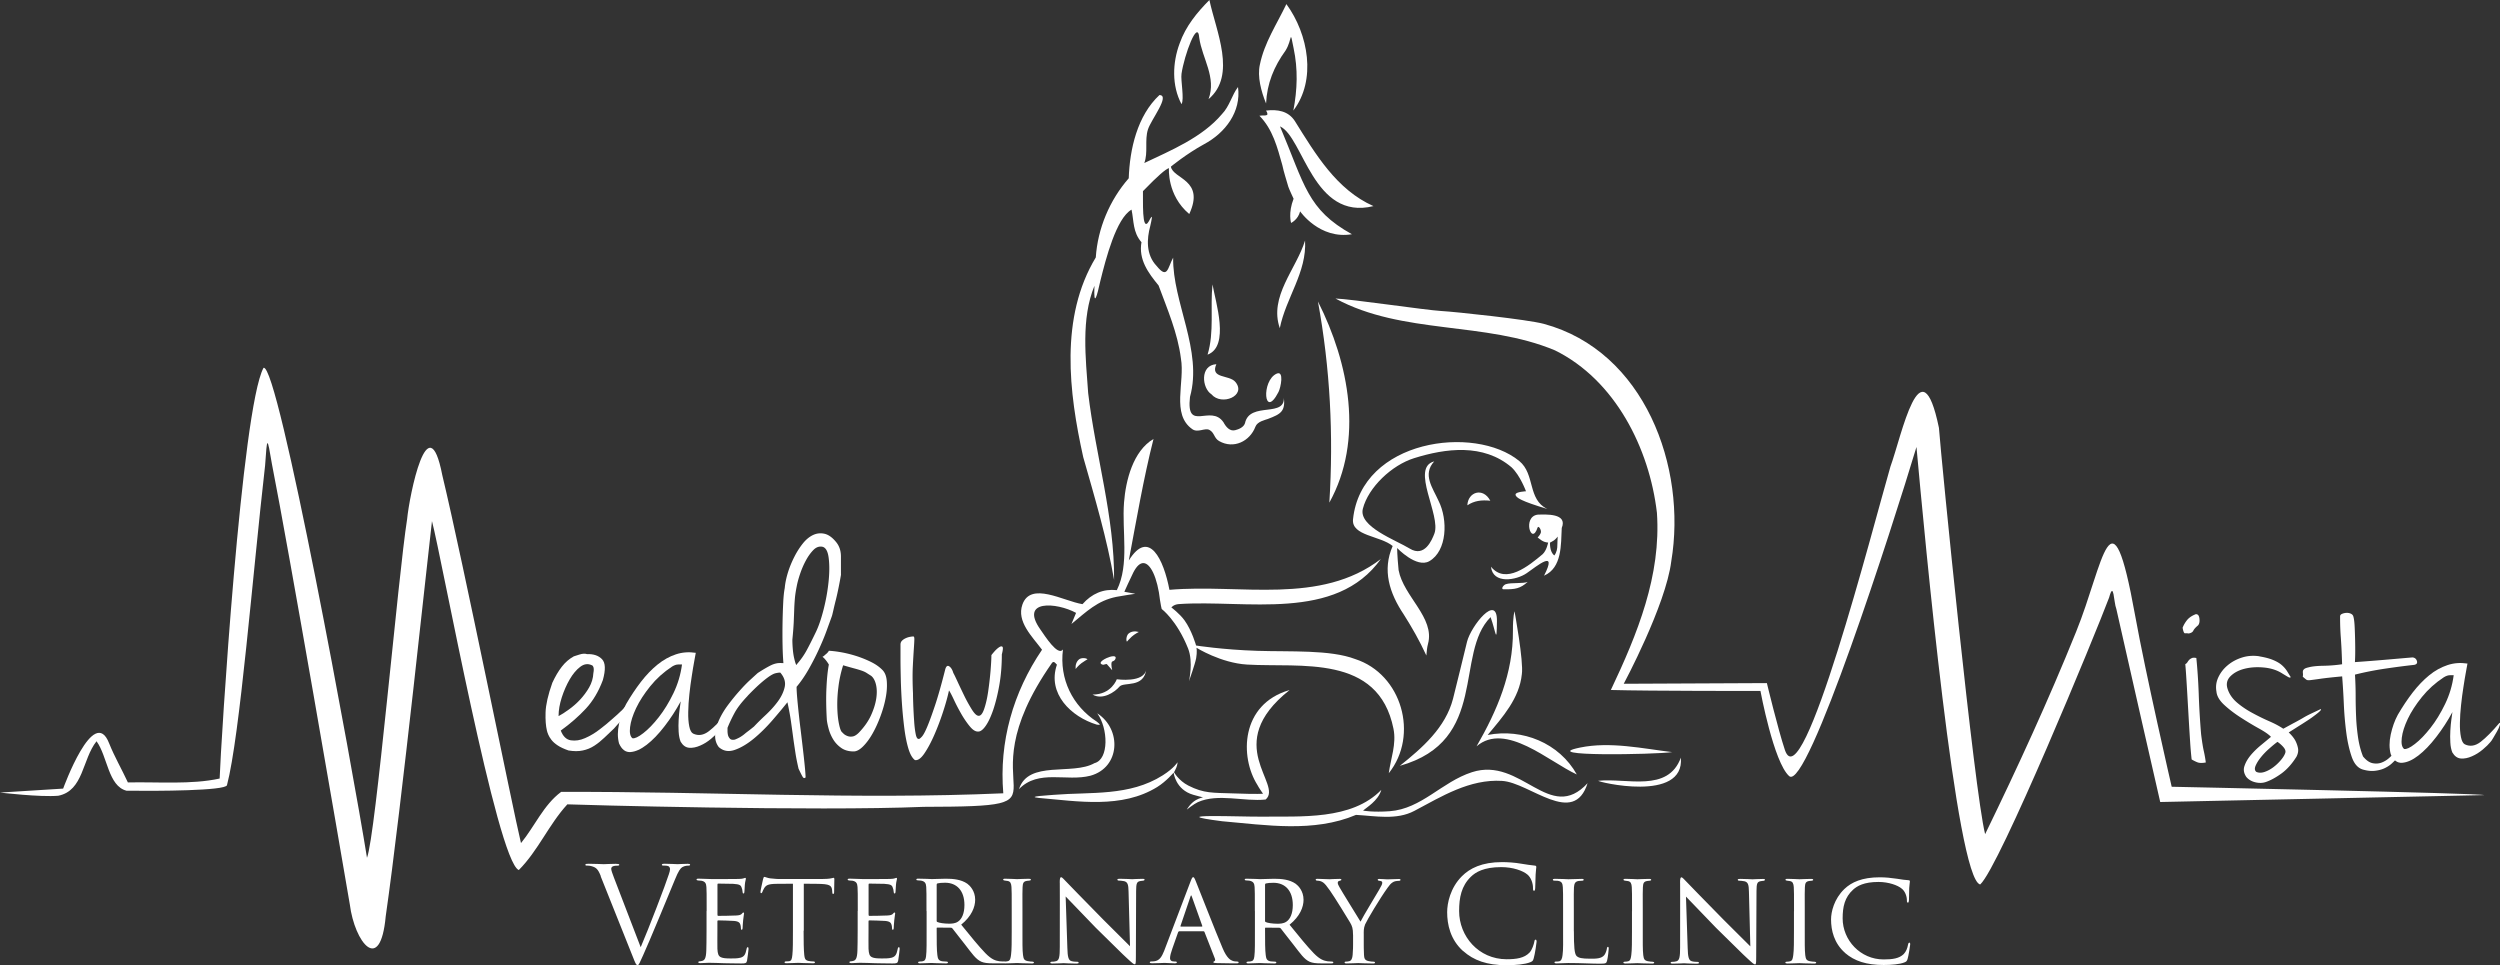 <svg xmlns="http://www.w3.org/2000/svg" id="Layer_2" viewBox="0 0 409.75 158.21"><rect x="0" y="0" width="409.75" height="158.21" fill="#333333" stroke="none"/><defs><style>.cls-1{fill:#fff}</style></defs><g id="Layer_2-2"><g><g><path d="M359.82 100.68c.37-.07.59.15.66.66.07.52 0 .9-.22 1.16-.4.33-.66.62-.77.86-.11.24-.37.4-.77.47-.22-.04-.41-.05-.58-.03-.17.02-.3-.29-.41-.91.15-.4.38-.81.69-1.21.31-.4.78-.74 1.41-.99zm.16 7.18c.18 1.77.31 3.71.39 5.82.07 2.12.2 4.33.39 6.65.15 1.18.29 2.1.44 2.76.15.66.26 1.29.33 1.88-.59.11-1.05.1-1.38-.03s-.64-.29-.94-.47a59.7 59.7 0 01-.25-2.93c-.09-1.36-.18-2.84-.27-4.44-.09-1.6-.18-3.15-.27-4.66-.09-1.51-.17-2.71-.25-3.59.15-.07.27-.18.36-.33.09-.15.19-.28.3-.39s.26-.2.44-.28c.18-.07.42-.07.72 0zM370.31 107.58c.92.15 1.68.35 2.29.61.61.26 1.08.54 1.43.86.35.31.62.64.83.97.2.33.39.64.58.94-.04.15-.21.13-.52-.06-.31-.18-.62-.37-.91-.55-.81-.51-1.79-.83-2.92-.94-1.14-.11-2.2-.05-3.17.19-.98.24-1.76.65-2.35 1.24-.59.59-.74 1.31-.44 2.15.29.85.82 1.58 1.57 2.21.75.63 1.59 1.19 2.51 1.68.92.5 1.84.95 2.76 1.35.92.4 1.67.81 2.26 1.21.74-.4 1.36-.75 1.88-1.02.52-.28.98-.53 1.38-.77.4-.24.82-.46 1.24-.66.42-.2.91-.43 1.46-.69.07-.04.14-.06.19-.06s.05.05 0 .14c-.05.09-.2.24-.44.44s-.62.49-1.13.86c-.26.18-.74.5-1.43.94-.7.44-1.45.92-2.26 1.43.44.4.79.83 1.05 1.27.22.41.38.84.47 1.3.09.46 0 .93-.25 1.41-.74 1.18-1.57 2.1-2.48 2.76-.92.66-1.77 1.12-2.54 1.38-.52.18-1.09.2-1.71.05-.63-.15-1.12-.44-1.49-.88-.4-.59-.51-1.19-.3-1.79.2-.61.54-1.19 1.02-1.77.48-.57 1.03-1.11 1.66-1.63.62-.51 1.18-.97 1.66-1.38-.33-.37-.98-.82-1.93-1.35-.96-.53-1.94-1.12-2.95-1.77-1.01-.64-1.92-1.33-2.73-2.07s-1.25-1.47-1.32-2.21c-.15-.81-.05-1.59.3-2.35.35-.75.86-1.42 1.55-1.99.68-.57 1.47-.99 2.37-1.27.9-.28 1.85-.34 2.84-.19zm-.5 18.93c.4.18.86.18 1.38 0 .52-.18 1-.45 1.46-.8.46-.35.86-.74 1.21-1.16.35-.42.58-.8.69-1.13.11-.29 0-.62-.3-.97a5.08 5.08 0 00-.97-.86c-.41.29-.86.67-1.38 1.13-.52.46-.97.93-1.35 1.41-.39.48-.67.94-.86 1.38-.18.44-.15.77.11.99zM385.98 108.52c1.58-.11 3.14-.23 4.66-.36 1.53-.13 3.12-.27 4.77-.41.37.04.61.23.72.58.11.35-.04.56-.44.64-1.36.15-2.93.35-4.69.61-1.77.26-3.44.59-5.02.99.07 1.14.11 2.31.11 3.5s.03 2.37.08 3.53.17 2.28.33 3.37c.17 1.09.43 2.09.8 3.01.52.63 1.03.99 1.55 1.1.52.11 1 .08 1.46-.08a3.9 3.9 0 001.27-.77c.39-.35.73-.69 1.02-1.02.26-.26.47-.26.64 0 .17.26 0 .64-.47 1.16-.22.26-.5.53-.83.83-.33.29-.73.54-1.19.75-.46.2-.98.33-1.55.39-.57.06-1.19-.01-1.85-.19-.85-.22-1.47-.9-1.88-2.04-.4-1.14-.71-2.47-.91-4-.2-1.53-.34-3.12-.41-4.78-.07-1.66-.17-3.15-.27-4.47-1.62.15-2.81.28-3.56.39-.76.11-1.3.18-1.63.22-.33.04-.55.02-.66-.06-.11-.07-.31-.24-.61-.5.04-.18.05-.36.03-.52-.02-.17-.02-.3 0-.41.02-.11.09-.22.22-.33.13-.11.38-.2.74-.28.55-.15 1.35-.23 2.4-.25 1.05-.02 2.07-.1 3.06-.25-.04-1.18-.07-2.1-.11-2.76-.04-.66-.07-1.24-.11-1.74-.04-.5-.06-.98-.08-1.46-.02-.48-.03-1.1-.03-1.88 0-.18.1-.32.3-.41.2-.09.43-.15.69-.17.26-.02.5.02.72.11.22.09.37.23.44.41.11.33.18.82.22 1.46.04.64.06 1.32.08 2.04.02.72.03 1.44.03 2.18s-.02 1.36-.05 1.88z" class="cls-1"/><path d="M404.42 108.74c-.04.22-.12.68-.25 1.38-.13.7-.27 1.52-.41 2.46-.15.94-.28 1.92-.39 2.95-.11 1.03-.18 2.01-.19 2.93-.02.92.04 1.7.17 2.35.13.64.34 1.04.64 1.19.85.4 1.71.27 2.59-.41.88-.68 1.91-1.72 3.09-3.12.11 0 .12.15.03.44-.09.29-.24.62-.44.97s-.41.7-.61 1.05c-.2.35-.36.58-.47.69-.3.37-.72.78-1.27 1.24s-1.14.83-1.77 1.1c-.63.28-1.22.4-1.79.36-.57-.04-1.04-.37-1.41-.99-.18-.44-.3-.98-.33-1.63-.04-.64-.04-1.3 0-1.96.04-.66.09-1.27.17-1.82.07-.55.13-.96.17-1.21-.77 1.43-1.66 2.8-2.65 4.08-.99 1.29-1.97 2.3-2.93 3.04-.96.74-1.84 1.13-2.65 1.19-.81.06-1.43-.41-1.88-1.41-.26-.96-.26-2.03 0-3.23.26-1.19.64-2.27 1.16-3.23.77-1.32 1.58-2.54 2.43-3.64.85-1.1 1.75-2.04 2.7-2.82s1.96-1.33 3.01-1.68c1.05-.35 2.14-.43 3.29-.25zm-10.38 14.02c.37.07.96-.2 1.77-.83.81-.62 1.66-1.5 2.54-2.62.88-1.12 1.68-2.43 2.4-3.92s1.19-3.06 1.41-4.72h-.64c-.28 0-.6.11-.97.33-1.4.92-2.6 2-3.59 3.23-.99 1.23-1.77 2.43-2.32 3.59s-.88 2.2-.99 3.12c-.11.92.02 1.53.39 1.82z" class="cls-1"/></g><g><path d="M98.48 143.62c-.47-1.21-.8-1.45-1.55-1.66-.32-.09-.69-.09-.82-.09s-.17-.07-.17-.15c0-.13.22-.15.56-.15 1.04 0 2.2.07 2.46.07.22 0 1.14-.06 1.96-.06.39 0 .58.04.58.15s-.07.15-.22.15c-.24 0-.62.02-.82.11-.24.11-.28.28-.28.43 0 .19.19.78.43 1.38l4.4 11.45c1.25-2.89 4.14-10.42 4.62-11.97.11-.32.19-.62.19-.82 0-.17-.07-.39-.28-.5-.26-.09-.58-.09-.82-.09-.13 0-.24-.02-.24-.13 0-.13.13-.17.47-.17.86 0 1.86.07 2.11.07.13 0 1.06-.06 1.68-.06.24 0 .37.04.37.15s-.09.15-.26.15c-.15 0-.62 0-1.04.26-.28.19-.6.56-1.19 2.03-.24.6-1.32 3.19-2.42 5.84-1.32 3.15-2.29 5.48-2.78 6.53-.6 1.29-.69 1.64-.91 1.64-.26 0-.37-.3-.78-1.34l-5.28-13.22zM115.82 149.32c0-2.82 0-3.34-.04-3.93-.04-.6-.19-.91-.82-1.04-.13-.02-.35-.04-.52-.04-.15 0-.28-.07-.28-.13 0-.13.11-.17.32-.17.43 0 1.01.04 2.22.07.11 0 3.95 0 4.38-.02.43-.02.67-.04.84-.11.13-.04.15-.07.24-.07.04 0 .09.04.09.15 0 .13-.13.43-.17.97-.02.37-.04.71-.07 1.12 0 .19-.04.32-.15.32s-.15-.09-.15-.24c-.02-.32-.09-.54-.15-.69-.13-.43-.32-.58-1.4-.65-.28-.02-2.42-.04-2.46-.04-.07 0-.11.04-.11.17v4.9c0 .13.02.22.13.22.26 0 2.46-.02 2.91-.06.5-.02.82-.09.99-.32.09-.13.15-.17.24-.17.04 0 .09.02.09.13s-.09.52-.15 1.14c-.07.6-.07 1.04-.09 1.32-.02.17-.07.24-.15.24-.11 0-.13-.13-.13-.28 0-.13-.02-.35-.07-.52-.09-.28-.21-.58-1.04-.65-.5-.04-2.24-.09-2.59-.09-.13 0-.15.07-.15.15v1.57c0 .67-.02 2.57 0 2.93.04.8.15 1.21.6 1.4.32.15.84.19 1.57.19.41 0 1.1.02 1.64-.13.65-.19.8-.62.97-1.42.04-.22.11-.3.19-.3.13 0 .13.19.13.32 0 .15-.17 1.51-.24 1.88-.09.43-.24.47-.95.47-1.42 0-2.03-.04-2.78-.04-.75-.02-1.75-.07-2.54-.07-.5 0-.91.06-1.42.06-.19 0-.3-.04-.3-.15 0-.09.09-.15.19-.15.13 0 .28-.02.43-.07.39-.09.65-.37.69-1.7.02-.73.04-1.62.04-3.26v-3.24zM131.71 152.55c0 1.66.02 3.19.11 3.99.07.52.11.82.65.95.26.07.67.09.84.09s.26.07.26.13c0 .11-.07.17-.28.17-1.1 0-2.37-.07-2.46-.07s-1.36.06-1.92.06c-.24 0-.32-.04-.32-.15 0-.07.07-.15.24-.15s.3 0 .48-.02c.41-.07.48-.32.56-1.06.09-.78.09-2.33.09-3.95v-7.7c-.71 0-1.85 0-2.72.02-1.38.02-1.68.24-1.98.69-.19.3-.28.56-.32.67-.07.15-.11.17-.19.17s-.11-.09-.11-.19c-.02-.13.3-1.55.43-2.13.07-.26.13-.35.19-.35.15 0 .56.19.95.24.75.09 1.36.11 1.38.11h7.07c.6 0 1.25-.04 1.55-.11.28-.07.35-.09.41-.09.09 0 .13.11.13.19 0 .6-.04 2.03-.04 2.2 0 .19-.09.26-.15.26-.11 0-.15-.09-.15-.26 0-.07 0-.09-.02-.3-.09-.86-.37-1.08-2.54-1.1-.82 0-1.49-.02-2.11-.02v7.7zM140.59 149.32c0-2.82 0-3.34-.04-3.93-.04-.6-.19-.91-.82-1.04-.13-.02-.35-.04-.52-.04-.15 0-.28-.07-.28-.13 0-.13.11-.17.32-.17.43 0 1.01.04 2.22.07.11 0 3.95 0 4.38-.02.43-.02.67-.04.84-.11.13-.04.15-.07.24-.07.04 0 .09.04.09.15 0 .13-.13.43-.17.97-.02.37-.04.71-.07 1.12 0 .19-.04.32-.15.32s-.15-.09-.15-.24c-.02-.32-.09-.54-.15-.69-.13-.43-.32-.58-1.4-.65-.28-.02-2.41-.04-2.46-.04-.07 0-.11.04-.11.17v4.9c0 .13.02.22.13.22.26 0 2.46-.02 2.91-.06.5-.02.82-.09.99-.32.09-.13.15-.17.24-.17.04 0 .09.02.09.13s-.09.52-.15 1.14c-.07.6-.07 1.04-.09 1.32-.02.17-.07.24-.15.24-.11 0-.13-.13-.13-.28 0-.13-.02-.35-.07-.52-.09-.28-.21-.58-1.04-.65-.5-.04-2.24-.09-2.59-.09-.13 0-.15.07-.15.15v1.57c0 .67-.02 2.57 0 2.93.04.8.15 1.21.6 1.4.32.15.84.19 1.57.19.41 0 1.1.02 1.64-.13.65-.19.8-.62.97-1.42.04-.22.11-.3.19-.3.13 0 .13.19.13.32 0 .15-.17 1.51-.24 1.88-.09.43-.24.47-.95.47-1.42 0-2.03-.04-2.78-.04-.76-.02-1.75-.07-2.54-.07-.5 0-.91.06-1.42.06-.19 0-.3-.04-.3-.15 0-.09.09-.15.19-.15.13 0 .28-.02.43-.07.39-.09.65-.37.69-1.7.02-.73.04-1.62.04-3.26v-3.24zM151.85 149.32c0-2.85 0-3.36-.04-3.95-.04-.58-.19-.91-.86-1.04-.13-.02-.35-.04-.52-.04-.15 0-.24-.04-.24-.13s.07-.15.26-.15c.93 0 2.24.07 2.29.07.19 0 1.66-.06 2.26-.06 1.21 0 2.52.11 3.54.82.41.3 1.29 1.16 1.29 2.63 0 1.19-.58 2.7-2.29 4.08 1.57 1.94 2.87 3.54 3.97 4.68 1.04 1.06 1.68 1.23 2.29 1.32.15.02.6.04.67.04.17 0 .24.07.24.15 0 .11-.09.15-.39.15h-1.51c-1.01 0-1.49-.07-1.96-.26-.91-.39-1.55-1.36-2.67-2.8-.84-1.04-1.7-2.2-2.07-2.65-.09-.09-.13-.13-.26-.13l-2.22-.02c-.09 0-.11.02-.11.11v.3c0 1.73 0 3.3.11 4.08.07.52.13.95.84 1.04.22.02.45.04.62.04.19 0 .28.07.28.13 0 .11-.09.17-.3.17-1.12 0-2.33-.07-2.41-.07-.35 0-1.29.06-1.88.06-.22 0-.3-.04-.3-.17 0-.07.13-.13.26-.13.15 0 .3 0 .48-.04.37-.07.5-.3.56-.82.11-.78.09-2.54.09-4.16v-3.24zm1.66 1.53c0 .11.02.22.11.26.28.15 1.14.28 1.92.28.45 0 .99-.02 1.45-.32.65-.41 1.08-1.36 1.08-2.74 0-2.35-1.25-3.65-3.17-3.65-.54 0-.99.04-1.25.11-.07.02-.13.09-.13.19v5.87z" class="cls-1"/><path d="M165.82 149.33c0-2.85 0-3.36-.04-3.95-.04-.58-.17-.91-.62-.99-.22-.04-.37-.04-.5-.07-.15-.02-.24-.07-.24-.15 0-.11.09-.15.32-.15.67 0 1.9.07 1.96.07.09 0 1.34-.06 1.94-.06.22 0 .32.04.32.15 0 .09-.07.13-.24.15-.13.02-.24.02-.39.04-.63.09-.69.41-.73 1.04-.04.58-.02 1.08-.02 3.93v3.24c0 1.66-.02 3.17.09 3.95.09.63.17.86.73.99.28.07.73.09.82.09.19.02.24.07.24.15s-.09.15-.3.15c-1.1 0-2.35-.07-2.46-.07-.07 0-1.34.06-1.94.06-.19 0-.35-.04-.35-.15 0-.09.09-.15.28-.15.11 0 .35-.02.52-.07.37-.09.43-.52.5-1.04.11-.78.11-2.31.11-3.93v-3.24zM173.69 144.65c0-.67.07-.88.24-.88.15 0 .52.43.67.58.19.22 3.19 3.28 6.21 6.36 1.68 1.64 3.84 3.86 4.4 4.38l-.24-8.97c-.02-1.16-.15-1.55-.73-1.7-.37-.07-.69-.09-.84-.09-.22 0-.26-.09-.26-.17 0-.11.17-.13.39-.13.93 0 1.83.07 2.03.07.22 0 .88-.06 1.73-.06.24 0 .3.02.3.13 0 .09-.07.15-.19.17-.13.02-.3.02-.54.07-.5.11-.65.32-.65 1.62l-.04 10.83c0 1.08-.04 1.19-.19 1.19s-.37-.15-1.42-1.14c-.09-.04-3.08-3.02-4.96-4.85-2.24-2.33-4.4-4.57-4.94-5.13l.28 8.43c.04 1.49.17 2.05.71 2.18.35.09.71.09.88.09s.26.07.26.15c0 .11-.11.15-.35.15-1.16 0-1.94-.07-2.09-.07s-.95.06-1.88.06c-.19 0-.32-.02-.32-.15 0-.09.09-.15.3-.15.15 0 .39 0 .67-.09.48-.15.58-.73.58-2.31 0-10.29.02-6.97 0-10.55zM193.31 152.63c-.11 0-.17.07-.22.17l-.95 2.7c-.22.6-.37 1.19-.37 1.53 0 .39.24.56.71.56h.15c.19 0 .26.07.26.15 0 .11-.17.15-.32.15-.47 0-1.47-.07-1.7-.07-.22 0-1.16.06-2.07.06-.24 0-.35-.04-.35-.15 0-.09.09-.15.26-.15.11 0 .3 0 .43-.02.93-.09 1.29-.8 1.66-1.7l4.32-11.36c.24-.62.3-.73.45-.73.11 0 .19.09.43.69.3.71 3.23 8.24 4.38 10.93.71 1.7 1.34 1.98 1.64 2.09.28.11.58.11.73.11s.26.04.26.15-.09.15-.32.15c-.22 0-1.83 0-3.28-.04-.41-.02-.54-.04-.54-.15 0-.07.07-.13.15-.15.09-.04.22-.15.09-.47l-1.7-4.34c-.04-.07-.09-.11-.17-.11h-3.92zm3.67-.76c.09 0 .09-.07.07-.13l-1.7-4.77c-.11-.3-.13-.3-.24 0l-1.62 4.77c-.04.09 0 .13.04.13h3.45zM205.67 149.33c0-2.85 0-3.36-.04-3.95-.04-.58-.19-.91-.86-1.04-.13-.02-.35-.04-.52-.04-.15 0-.24-.04-.24-.13s.07-.15.26-.15c.93 0 2.24.07 2.29.07.19 0 1.66-.06 2.26-.06 1.21 0 2.52.11 3.54.82.41.3 1.29 1.16 1.29 2.63 0 1.19-.58 2.7-2.29 4.08 1.57 1.94 2.87 3.54 3.97 4.68 1.04 1.06 1.68 1.23 2.29 1.32.15.02.6.04.67.04.17 0 .24.07.24.15 0 .11-.09.15-.39.15h-1.51c-1.01 0-1.49-.07-1.96-.26-.91-.39-1.55-1.36-2.67-2.8-.84-1.04-1.7-2.2-2.07-2.65-.09-.09-.13-.13-.26-.13l-2.22-.02c-.09 0-.11.02-.11.11v.3c0 1.73 0 3.3.11 4.08.07.52.13.95.84 1.04.22.02.45.04.62.04.19 0 .28.07.28.13 0 .11-.09.17-.3.17-1.12 0-2.33-.07-2.41-.07-.35 0-1.29.06-1.88.06-.22 0-.3-.04-.3-.17 0-.07.13-.13.26-.13.15 0 .3 0 .47-.04.37-.07.5-.3.56-.82.11-.78.09-2.54.09-4.16v-3.24zm1.66 1.53c0 .11.02.22.11.26.28.15 1.14.28 1.92.28.45 0 .99-.02 1.45-.32.65-.41 1.08-1.36 1.08-2.74 0-2.35-1.25-3.65-3.17-3.65-.54 0-.99.04-1.25.11-.07.02-.13.09-.13.19v5.87zM221.76 153.2c0-1.04-.15-1.42-.47-1.98-.13-.24-2.63-4.31-3.3-5.24-.58-.82-.8-1.08-1.1-1.32-.3-.22-.58-.3-1.01-.32-.13 0-.24-.07-.24-.17 0-.07.09-.13.26-.13.35 0 1.98.07 2.03.07.13 0 .84-.06 1.64-.06.22 0 .28.07.28.13 0 .09-.07.13-.24.17-.3.07-.35.17-.35.35 0 .22.13.43.28.71.28.54 3.13 5.11 3.45 5.65.35-.76 2.76-4.7 3.06-5.24.41-.71.5-.91.5-1.14 0-.28-.26-.28-.5-.32-.17-.02-.24-.09-.24-.17 0-.07.04-.13.26-.13.52 0 .97.07 1.32.07.28 0 1.53-.06 1.9-.06.19 0 .26.07.26.13 0 .11-.11.17-.26.17-.45.02-.78.06-1.08.28-.32.22-.45.41-.8.88-1.25 1.73-3.34 5.24-3.67 5.99-.26.67-.22 1.14-.22 1.7v1.57c0 .15 0 .95.04 1.73.04.52.09.88.76 1.01.28.07.65.09.8.09.17 0 .24.07.24.13 0 .11-.07.17-.26.17-1.08 0-2.41-.07-2.48-.07-.04 0-1.34.06-1.94.06-.22 0-.3-.07-.3-.17 0-.07.07-.13.22-.13.17 0 .37-.02.54-.07.37-.07.52-.52.56-1.04.07-.78.07-1.55.07-1.73v-1.57zM239.8 155.88c-2.09-1.88-2.61-4.34-2.61-6.38 0-1.45.5-3.97 2.42-5.89 1.29-1.29 3.26-2.31 6.58-2.31.86 0 2.07.07 3.13.26.82.15 1.49.22 2.29.32.15.02.19.11.19.24 0 .17-.07.43-.11 1.21-.04.71-.04 1.9-.07 2.22-.02.32-.07.45-.19.45-.15 0-.17-.15-.17-.45 0-.84-.35-1.73-.9-2.2-.76-.65-2.41-1.23-4.31-1.23-2.87 0-4.21.84-4.96 1.57-1.57 1.51-1.94 3.43-1.94 5.63 0 4.12 3.17 7.89 7.78 7.9 1.62 0 2.89-.19 3.75-1.08.45-.47.73-1.42.8-1.81.04-.24.09-.32.22-.32.11 0 .15.15.15.32 0 .15-.26 2.03-.48 2.76-.13.41-.17.45-.56.62-.86.35-2.5.5-3.88.49-3.24 0-5.41-.8-7.12-2.33zM257.96 152.62c0 2.48.08 3.73.45 4.08.35.3.78.43 2.26.43.95 0 1.81 0 2.29-.6.22-.32.37-.76.41-1.08.02-.17.07-.26.17-.26.09 0 .13.07.13.28s-.13 1.45-.26 1.94c-.13.43-.11.54-1.14.54-1.47 0-3.08-.11-5.24-.11-.71 0-1.14.06-1.9.06-.22 0-.35-.04-.35-.17 0-.07.07-.13.24-.13s.35 0 .52-.04c.37-.07.5-.5.56-1.01.13-.82.09-2.31.09-3.97v-3.24c0-2.85 0-3.32-.04-3.9-.04-.6-.13-.99-.86-1.08-.13-.02-.37-.02-.54-.02-.15 0-.24-.07-.24-.15 0-.11.11-.15.32-.15.91 0 2.2.07 2.24.07.3 0 1.62-.06 2.22-.06.22 0 .28.07.28.15s-.11.15-.24.15c-.15 0-.37.02-.58.04-.6.09-.73.43-.78 1.06-.04.58-.02 1.06-.02 3.9v3.28zM267.49 149.35c0-2.85 0-3.36-.04-3.95-.04-.58-.17-.91-.62-.99-.22-.04-.37-.04-.5-.07-.15-.02-.24-.07-.24-.15 0-.11.09-.15.32-.15.67 0 1.9.07 1.96.07.09 0 1.34-.06 1.94-.06.22 0 .32.04.32.15 0 .09-.07.13-.24.15-.13.02-.24.02-.39.04-.63.09-.69.41-.73 1.04-.04.58-.02 1.08-.02 3.93v3.24c0 1.66-.02 3.17.08 3.95.09.63.17.86.73.99.28.07.73.09.82.09.19.02.24.07.24.15s-.09.15-.3.15c-1.1 0-2.35-.07-2.46-.07-.07 0-1.34.06-1.94.06-.19 0-.35-.04-.35-.15 0-.09.09-.15.28-.15.11 0 .35-.02.52-.07.37-.09.43-.52.5-1.04.11-.78.11-2.31.11-3.93v-3.24zM275.36 144.67c0-.67.07-.88.24-.88.15 0 .52.43.67.58.19.22 3.19 3.28 6.21 6.36 1.68 1.64 3.84 3.86 4.4 4.38l-.23-8.97c-.02-1.16-.15-1.55-.73-1.7-.37-.07-.69-.09-.84-.09-.22 0-.26-.09-.26-.17 0-.11.17-.13.39-.13.93 0 1.83.07 2.03.07.22 0 .88-.06 1.73-.06.24 0 .3.02.3.13 0 .09-.07.15-.19.17-.13.02-.3.02-.54.07-.5.11-.65.32-.65 1.62l-.05 10.83c0 1.08-.04 1.19-.19 1.19s-.37-.15-1.42-1.14c-.09-.04-3.08-3.02-4.96-4.85-2.24-2.33-4.4-4.57-4.94-5.13l.28 8.43c.04 1.49.17 2.05.71 2.18.35.09.71.09.88.09s.26.07.26.15c0 .11-.11.15-.35.15-1.17 0-1.94-.07-2.09-.07s-.95.06-1.88.06c-.19 0-.32-.02-.32-.15 0-.09.09-.15.3-.15.15 0 .39 0 .67-.09.48-.15.58-.73.58-2.31 0-10.29.02-6.97 0-10.55zM294.04 149.35c0-2.85 0-3.36-.04-3.95-.04-.58-.17-.91-.62-.99-.22-.04-.37-.04-.5-.07-.15-.02-.24-.07-.24-.15 0-.11.09-.15.32-.15.67 0 1.9.07 1.96.07.09 0 1.34-.06 1.94-.06.22 0 .32.04.32.15 0 .09-.07.13-.24.15-.13.02-.24.02-.39.04-.63.09-.69.41-.73 1.04-.04.58-.02 1.08-.02 3.93v3.24c0 1.66-.02 3.17.08 3.95.09.63.17.86.73.99.28.07.73.09.82.09.19.02.24.07.24.15s-.09.15-.3.15c-1.1 0-2.35-.07-2.46-.07-.07 0-1.34.06-1.94.06-.19 0-.35-.04-.35-.15 0-.09.09-.15.28-.15.11 0 .35-.02.52-.07.37-.09.43-.52.5-1.04.11-.78.11-2.31.11-3.93v-3.24zM302.42 156.19c-1.83-1.6-2.31-3.71-2.31-5.5 0-1.21.48-3.34 2.18-4.98 1.17-1.12 2.91-1.92 5.8-1.92.99 0 1.79.09 2.85.24.69.11 1.38.22 1.9.24.17 0 .19.11.19.22 0 .17-.07.37-.11 1.06-.02.6-.02 1.73-.04 1.98-.02.3-.07.41-.17.41-.15 0-.17-.13-.17-.41 0-.62-.3-1.47-.84-1.88-.65-.56-2.16-1.1-3.82-1.1-2.39 0-3.49.67-4.14 1.25-1.4 1.27-1.73 2.82-1.73 4.72 0 3.58 2.91 6.73 6.71 6.73 1.47 0 2.55-.15 3.3-.88.39-.41.6-.95.71-1.55.04-.22.11-.32.24-.32.11 0 .11.15.11.3 0 .17-.28 1.92-.43 2.39-.13.35-.19.41-.5.54-.76.32-2.2.43-3.41.43-2.85 0-4.79-.65-6.32-1.96z" class="cls-1"/></g><g><path d="M94 107.59c.11-.04.42-.14.94-.3.51-.17.94-.19 1.27-.08 1.07-.04 1.89.24 2.46.83.57.59.61 1.73.14 3.42-.7 1.88-1.63 3.44-2.79 4.69-1.16 1.25-2.53 2.45-4.11 3.59.37.96.92 1.49 1.66 1.6.74.11 1.51 0 2.32-.36.81-.35 1.6-.82 2.37-1.41s1.4-1.1 1.88-1.54c.77-.66 1.39-1.22 1.85-1.68s.95-1.02 1.46-1.68c.11-.07.17-.06.19.03.02.09 0 .23-.03.41-.04.18-.09.44-.17.77-.11.26-.22.49-.33.69s-.27.42-.47.66c-.2.24-.47.52-.8.86-.33.33-.74.77-1.21 1.32-.55.51-1.09 1.02-1.6 1.52-.52.5-1.06.93-1.63 1.3-.57.37-1.2.63-1.88.77-.68.15-1.46.15-2.35 0-.74-.26-1.32-.53-1.77-.83-.44-.29-.78-.6-1.02-.91-.24-.31-.41-.6-.52-.86-.11-.26-.18-.48-.22-.66-.18-.74-.26-1.73-.22-2.98.04-1.25.4-2.87 1.11-4.86.48-1.03.99-1.9 1.55-2.62s1.2-1.28 1.93-1.68zm-2.43 9.77c.48-.26 1.04-.61 1.68-1.08.64-.46 1.25-.99 1.82-1.6.57-.61 1.07-1.28 1.49-2.01.42-.74.65-1.51.69-2.32.11-.55.09-.94-.06-1.16-.07-.11-.15-.17-.22-.17-.63-.29-1.25-.2-1.88.28-.63.48-1.2 1.16-1.71 2.04s-.95 1.87-1.3 2.95c-.35 1.09-.53 2.11-.53 3.06z" class="cls-1"/><path d="M114.04 106.98c-.04.22-.12.68-.25 1.38-.13.7-.27 1.52-.41 2.46-.15.94-.28 1.92-.39 2.95-.11 1.03-.18 2.01-.19 2.93-.02.92.04 1.7.17 2.35.13.64.34 1.04.64 1.19.85.4 1.71.27 2.59-.41.88-.68 1.91-1.72 3.09-3.12.11 0 .12.15.03.44s-.24.62-.44.97-.41.7-.61 1.05c-.2.35-.36.58-.47.69-.29.37-.72.78-1.27 1.24-.55.46-1.14.83-1.77 1.1-.63.28-1.22.4-1.79.36-.57-.04-1.04-.37-1.41-.99-.18-.44-.29-.98-.33-1.63-.04-.64-.04-1.3 0-1.96.04-.66.09-1.27.17-1.82.07-.55.13-.96.17-1.21-.77 1.43-1.66 2.8-2.65 4.08-.99 1.29-1.97 2.3-2.93 3.04-.96.74-1.84 1.13-2.65 1.19-.81.06-1.43-.41-1.88-1.41-.26-.96-.26-2.03 0-3.23.26-1.19.64-2.27 1.16-3.23.77-1.32 1.58-2.54 2.43-3.64.85-1.1 1.75-2.04 2.71-2.82s1.96-1.33 3.01-1.68c1.05-.35 2.14-.43 3.29-.25zM103.66 121c.37.07.96-.2 1.77-.83.81-.62 1.66-1.5 2.54-2.62.88-1.12 1.68-2.43 2.4-3.92s1.19-3.06 1.41-4.72h-.64c-.28 0-.6.11-.97.33-1.4.92-2.6 2-3.59 3.23-.99 1.23-1.77 2.43-2.32 3.59s-.88 2.2-.99 3.12c-.11.92.02 1.53.39 1.82z" class="cls-1"/><path d="M137.84 94.18c-.11.66-.24 1.36-.39 2.1-.15.74-.3 1.43-.47 2.1-.17.66-.3 1.23-.41 1.71-.11.48-.18.77-.22.88-.22.63-.52 1.43-.88 2.43s-.8 2.03-1.3 3.12c-.5 1.09-1.06 2.17-1.68 3.26-.63 1.09-1.27 2.01-1.93 2.79 0 .55.06 1.48.19 2.79s.28 2.71.47 4.22c.18 1.51.36 2.99.52 4.44.16 1.45.27 2.58.3 3.39-.18.18-.35.15-.5-.11-.15-.26-.37-.7-.66-1.32-.22-.96-.4-1.84-.52-2.65s-.25-1.63-.36-2.46-.23-1.7-.36-2.62c-.13-.92-.32-1.97-.58-3.15-.7.88-1.54 1.89-2.51 3.01-.98 1.12-1.99 2.12-3.04 2.98-1.05.86-2.08 1.47-3.09 1.82-1.01.35-1.89.19-2.62-.47-.44-.59-.64-1.28-.58-2.07.06-.79.28-1.6.66-2.43s.88-1.65 1.49-2.46 1.22-1.56 1.85-2.26c.62-.7 1.21-1.31 1.77-1.82s.96-.88 1.21-1.1c.51-.33.95-.6 1.3-.8.35-.2.66-.37.94-.5.28-.13.56-.22.86-.28.29-.06.66-.06 1.1-.03-.07-.85-.12-1.86-.14-3.04a105.619 105.619 0 01.11-6.9c.05-1.03.14-1.82.25-2.37.07-.81.25-1.66.52-2.54s.63-1.74 1.05-2.57c.42-.83.89-1.56 1.41-2.21.51-.64 1.08-1.1 1.68-1.38.61-.28 1.23-.34 1.88-.19.64.15 1.28.61 1.9 1.38.51.63.77 1.41.77 2.35v2.95zm-15.29 19.87c-.99 1.03-1.72 1.98-2.18 2.84-.46.86-.84 1.67-1.13 2.4v.52c0 .24.03.47.08.69.06.22.17.41.33.58s.43.21.8.14c.37-.15.67-.29.91-.44.24-.15.46-.3.66-.47s.42-.34.66-.52c.24-.18.54-.42.91-.72.51-.55 1.15-1.18 1.9-1.88s1.42-1.43 1.99-2.21c.57-.77.95-1.56 1.13-2.37.18-.81-.05-1.6-.72-2.37-.26 0-.52.04-.8.11s-.62.25-1.02.52c-.4.28-.89.66-1.46 1.16-.57.5-1.26 1.17-2.07 2.01zm8.01-5.13c.66-.74 1.21-1.52 1.66-2.35s.94-1.81 1.49-2.95c.48-.99.91-2.26 1.3-3.81s.65-3.06.8-4.55c.15-1.49.15-2.79 0-3.89s-.52-1.69-1.1-1.77c-.52-.07-.99.12-1.43.58-.44.46-.85 1.03-1.21 1.71-.37.68-.68 1.41-.94 2.18-.26.77-.44 1.45-.55 2.04-.15.74-.25 1.4-.3 1.99-.05.59-.09 1.21-.11 1.85-.02.64-.05 1.34-.08 2.1-.04.75-.11 1.68-.22 2.79 0 .55.03 1.1.08 1.66.05.55.13 1.02.22 1.41.09.39.17.68.25.88.07.2.13.25.17.14z" class="cls-1"/><path d="M135.85 106.66c.7.04 1.47.14 2.32.3.85.17 1.67.39 2.48.66.81.28 1.55.59 2.24.94.68.35 1.24.75 1.68 1.19.44.41.7 1.02.77 1.85.07.83.02 1.74-.17 2.73-.18.99-.47 2.01-.86 3.06-.39 1.05-.82 2-1.3 2.84-.48.85-.99 1.54-1.55 2.1s-1.07.83-1.55.83c-.81 0-1.49-.19-2.04-.58s-.99-.86-1.32-1.41c-.33-.55-.58-1.13-.74-1.74s-.27-1.13-.3-1.57c-.11-1.95-.13-3.68-.05-5.19.07-1.51.2-2.76.39-3.75-.11-.18-.22-.35-.33-.5-.11-.15-.22-.29-.33-.41-.11-.13-.24-.25-.39-.36.15-.07.29-.18.44-.33.29-.22.5-.44.61-.66zm1.99 13.14c.11.15.26.3.44.47.18.17.41.29.69.39.28.09.56.1.86.03.29-.07.61-.28.94-.61.88-.92 1.55-1.87 1.99-2.84.44-.97.73-1.89.86-2.76.13-.86.11-1.63-.05-2.29s-.43-1.14-.8-1.43c-.29-.18-.54-.34-.74-.47-.2-.13-.46-.25-.77-.36-.31-.11-.71-.23-1.19-.36-.48-.13-1.1-.3-1.88-.53-.37 1.18-.63 2.36-.77 3.53a22.07 22.07 0 00-.19 3.23c.02.97.09 1.82.22 2.54s.27 1.21.41 1.46zM150.58 121.12c.11 0 .29-.13.52-.39.24-.26.53-.8.88-1.63.35-.83.77-1.99 1.27-3.48s1.06-3.47 1.68-5.93c.15-.51.37-.67.66-.47.29.2.51.56.66 1.08.11.18.33.64.66 1.35.33.72.7 1.49 1.1 2.32.4.83.82 1.58 1.24 2.26.42.68.78 1.04 1.08 1.08.37.07.69-.29.97-1.1s.5-1.77.66-2.87.29-2.23.39-3.37c.09-1.14.14-2 .14-2.59.07-.11.24-.31.5-.61.26-.29.51-.52.77-.69.26-.17.44-.18.55-.06.11.13.07.54-.11 1.24 0 1.8-.14 3.48-.41 5.02s-.61 2.89-.99 4.03c-.39 1.14-.8 2.02-1.24 2.65-.44.63-.85.94-1.21.94-.44.04-.91-.25-1.41-.86-.5-.61-.97-1.3-1.41-2.07s-.84-1.54-1.19-2.29-.62-1.26-.8-1.52c-.22 1.03-.55 2.22-.99 3.56-.44 1.34-.92 2.6-1.44 3.78-.52 1.18-1.05 2.17-1.6 2.98s-1.07 1.18-1.55 1.1c-.44-.33-.8-.97-1.08-1.9-.28-.94-.5-2.04-.66-3.31-.16-1.27-.29-2.6-.39-4-.09-1.4-.16-2.75-.19-4.06s-.05-2.46-.05-3.48v-2.18c0-.26.08-.47.25-.64s.37-.3.61-.41.47-.18.69-.22c.22-.04.39-.06.5-.06.15-.04.22.1.22.41s-.03.84-.08 1.57c-.05.74-.11 1.71-.17 2.93-.06 1.21-.05 2.69.03 4.42 0 .52.02 1.21.05 2.07.04.86.08 1.7.14 2.51.05.81.14 1.5.25 2.07.11.57.28.84.5.8z" class="cls-1"/></g><path d="M226.35 91.58c-7.4 10.42-22.22 6.67-33.14 7.43-.86.06-1.22.55-1.22.55s1.35 1.01 2.15 2.11c1.22 1.69 1.9 4.13 1.9 4.13s4.35.69 10 .87c5.44.18 11.97-.21 16.08 1.35 7.63 2.46 10.49 12.47 5.5 18.71.32-2.41 1.28-4.78.77-7.29-2.47-12.31-15.28-9.99-24.01-10.52-4.29-.26-8.27-2.75-8.27-2.75s.12.69-.06 1.71c-.16.91-1.18 3.77-1.18 3.77s.74-3.14-.14-5.36c-1.84-4.62-4.33-6.48-4.33-6.48s-.21-.89-.27-1.42c-.2-1.81-.6-3.42-1.12-4.52-.46-.97-1.01-1.56-1.59-1.58-.54-.02-1.1.44-1.66 1.52-.35.67-1.48 3.18-1.48 3.18l1.8.33s-2.15.31-3.09.5c-3.13.63-4.89 2.41-7.38 4.45.32-.78.53-1.27.76-1.82-3.14-1.72-9.38-2.24-5.82 2.77.68.96 2.83 4.4 3.67 3.23-.62 4.83 1.57 9.26 5.55 11.83.36.33.9.62-.02.48-4.19-1.27-8.15-5.09-6.52-9.82-.24-.22-.49-.68-.81-.29-15.54 22.22 5.81 23.52-21.03 23.59-17.82.75-56.85-.33-58.4-.41-3.01 3.26-4.79 7.59-7.96 10.77-3.55-1.42-12.64-51.26-14.23-57.19-.5 4.03-5.04 47.15-7.58 64.76-.89 9.67-5.1 4.24-5.88-1.9-1.71-10.01-9.98-58.07-12.77-72.21-.79-4.69-.79-4.53-1.12.22-2.03 17.75-4.14 44.41-6.25 52.41-.24.92-11.4.97-16.46.91-3.02-.77-3.11-5.64-4.92-8.11-2.36 2.97-2.11 8.09-6.26 8.93-2.95.26-9.56-.52-9.56-.52l10.35-.65s5.03-13.91 7.54-7.41c.9 2.24 2.04 4.18 3.07 6.4 4.87-.11 10.43.38 15.04-.64.18-5.52 3.6-60.67 7.19-67.31 2.38-.99 14.66 65.92 16.96 80.3 1.42-3.65 5.11-46.28 6.58-55.53.37-3.83 3.43-19.14 5.76-7.19 3.46 14.4 11.53 54.64 12.9 60.31 2.24-2.73 3.7-6.26 6.58-8.39 24.15-.09 48.33 1.29 72.47.23-.71-8.44 1.61-16.55 6.35-23.53-1.6-2.15-4.2-4.61-3.22-7.4 1.35-3.84 6.7-.58 9.85-.07 1.51-1.71 3.39-2.54 5.63-2.3 2.09-4.23.81-9.64 1.18-14.39.28-3.56 1.46-8.4 4.83-10.39-1.66 6.57-2.79 13.26-4.05 19.92 3.31-5.31 5.73-.12 6.66 4.81 11.61-1.01 24.72 2.58 34.68-5.07zM218.91 48.93c2.35.06 14.89 1.91 17.26 2.04 2.35.13 14.2 1.39 16.86 2.11 16.53 4.46 23.48 23.48 20.89 38.92-.89 7.2-7.79 20.07-7.79 20.07l23.46-.11s1.83 7.6 2.95 10.95c2.88 8.58 14.39-36.39 17.3-46.43 1.84-5.03 4.99-20.69 7.95-6.36.41 5.48 5.76 59.32 7.57 66.6 5.31-10.91 10.37-21.91 14.91-33.16 4.57-11.25 5.72-24.6 9.66-2.77 1.73 9.6 6.01 28.16 6.01 28.16s50.83 1.06 51.21 1.37c-.42 0-53.09 1.13-53.09 1.13s-6.09-26.63-7.19-31.63c-.45-1.12-.4-4.76-1.19-1.87-2.16 5.78-18 44.22-21.13 47.02-3.92-.93-9.08-56.85-10.44-71.71-3.94 13.11-17.91 56.55-20.86 53.95-2.54-2.25-4.71-13.96-4.71-13.96s-18.17.02-24.52-.16c4.35-9.18 8.26-18.74 7.55-29.05-1.23-10.52-6.82-21.73-16.7-26.61-11.43-4.8-24.97-2.53-35.97-8.49z" class="cls-1"/><g><path d="M187.06 39.67c-1.4-1.65-1.2-3.38-1.6-5.31-2.51 1.42-4.21 8.04-5.12 11.71-.51 2.37-1.12 4.58-.96.77-2.22 5.41-1.43 11.86-1.03 17.58 1.22 10.27 4.33 20.29 4.25 30.64-1.16-6.76-3.16-13.48-5.06-20.14-2.35-10.59-3.87-22.9 2.06-32.73.31-4.74 2.27-9.39 5.4-12.97.16-4.77 1.4-10.26 5.03-13.64 1.82.02-1.37 4.03-1.88 5.63-.57 1.8.05 3.77-.6 5.51 4.24-2.02 9.49-4.17 12.73-8.02 1.25-1.29 1.62-3.12 2.63-4.44.55 4.05-2.08 7.52-5.57 9.38-2.91 1.59-5.43 3.67-5.43 3.67.34 2.05 5.63 2.12 3.01 7.77-3.69-3.09-3.33-7.53-3.33-7.53-.58.22-1.65 1.09-4.26 3.78.05 1.17-.24 7.02.97 4.93.82-1.62.42-.13.22.81-.55 2.04-.74 4.65 1.06 6.53 1.79 2.22 1.79.31 2.7-1.37-.12 7.3 4.87 15.22 2.76 22.82-.68 5.93 3.39 1.12 5.48 4.15.42.78 1.04 1.53 1.92 1.31.6-.15 1.39-.47 1.61-1.14.77-3.68 6.88-.75 6.34-4.47.37 2.53-.46 2.96-2.59 3.77-.45.17-1.72.41-2.04 1.27-.9 2.38-3.56 3.72-5.95 2.35-.85-.49-.74-1.36-1.58-1.82-.74-.4-1.89.51-2.8-.12-3.51-2.44-1.19-7.7-1.88-11.6-.52-4.14-2.22-8.05-3.66-11.96-1.7-2.07-3.31-4.25-2.8-7.11zM253.59 83.42c-4.21-1.28-5.21-1.85-5.19-2.38.02-.44 1.71-.52 1.71-.52s-.95-2.6-2.37-3.93c-4.62-3.94-10.81-3.11-15.96-1.5-3.67 1.14-7.52 4.79-8.41 8.3-.74 2.93 5.42 5.13 7.68 6.52 2.47 1.52 3.66-1.46 4.04-2.44 1.15-2.97-3.98-10.82-.02-11.85-1.97 2.15-.25 4.33.71 6.47 1.56 3.1 1.41 8.21-1.52 9.89-2.09 1.19-5.27-2.16-5.27-2.16s0 1.14.24 3.63c.81 4.31 5.98 7.8 4.82 12.08-.16.59-.2 1.11-.27 1.91-1.15-2.5-2.38-4.63-3.7-6.72-2.37-3.53-3.55-7.29-1.82-11.23-2.01-1.68-6.78-1.65-6.5-4.38 1.36-13.07 19.93-15.56 27.25-9.55 2.64 2.17 1.32 6.28 4.59 7.86zM209.79 20.71c4.07 9.65 4.47 13.63 11.79 17.68-5.3.89-8.49-3.75-8.49-3.75-.34 1.37-1.48 1.9-1.48 1.9s-.51-1.61.41-3.97c0 0-.72-1.53-.86-1.95-.34-1.22-.73-2.33-.99-3.57-.82-2.91-1.56-5.85-3.75-8.08.85-.15 1.74.23 1.09-.85 1.87-.22 3.64.06 4.71 1.71 3.4 5.44 6.84 11.26 12.89 13.95-9.9 2.45-11.48-11.33-15.32-13.07zM260.21 128.35c-2.27 7.25-9.48-.08-14.01-.36-5.34-.33-9.92 2.55-14.38 4.91-2.94 1.56-6.43.83-9.57.66-6.93 2.94-14.79 1.66-21.96 1.04-10.1-1.3 3.23-.71 6.37-.75 6.58-.08 14.87.61 19.74-4.39-.51 1.81-2.5 2.93-2.99 3.4 0 0 1.61.3 4.35.1 5.26-.39 8.52-4.79 13.5-6.4 8.1-2.62 12.74 8.56 18.96 1.79zM211.34 113.12c-11.23 8.9-.97 15.43-3.9 17.92-3.55.38-7.79-1.05-11.11.43-.64.29-1.81 1.22-1.81 1.22s.53-1 1.49-1.56c.58-.33 1.16-.45 1.16-.45s-1.17-.27-1.58-.41c-2.95-.84-3.23-3.64-3.23-3.64s-1.2 1.43-2.69 2.36c-5.81 3.59-12.98 2.34-19.42 1.79-2.2-.25 1.67-.42 2.51-.51 6.02-.49 12.35.27 17.81-3.19 1.89-1.2 2.43-2.15 2.43-2.15s0 .41-.21.9c-.21.52-.37.73-.37.73s.74 1.37 2.34 2.19c2.59 1.32 4.04 1.17 7.41 1.29 4.06.15 4.84.05 4.84.05s-.73-1.04-.91-1.42c-2.93-4.61-2.77-13.24 5.22-15.56zM216.01 49.41c5.13 10.15 7.54 22.73 1.87 32.97.7-11.11.13-22.04-1.87-32.97zM211.98 18.12c.66-3.45.77-6.77.04-10.23-.66-3.31-.18-1.43-1.32.4-1.9 2.62-3.04 5.39-3.19 8.67-.82-2.01-1.45-4.42-1.02-6.35.74-3.64 2.77-6.62 4.35-9.94 3.62 4.96 4.95 12.46 1.14 17.45z" class="cls-1"/><path d="M198.08 16.25c1.33-3.58-1.05-6.67-1.52-10.03-.24-3.24-2.46 2.8-2.91 5.87-.16 1.08.49 4.15 0 4.98-1.62-3.02-1.49-6.81-.3-9.97.99-2.8 2.82-5.03 4.87-7.1 1.09 5.12 4.51 12.34-.14 16.25zM258.45 126.94c-4.56-2.07-11.69-8.69-16.44-4.62 3.37-5.87 6.01-11.96 5.96-18.97-.02-2.31.26-3.16.26-3.16s1.52 8.22 1.2 10.32c-.4 3.94-3.13 7-5.6 9.95 5.69-1.1 11.71 1.29 14.62 6.49zM229.43 125.52c3.68-2.93 7.49-6.26 8.72-10.99.82-3.18 1.45-5.97 2.3-9.36.64-2.55 4.98-8.03 4.9-3.33-.06 3.96-.15 1.8-1.04-.69-5.97 5.97-.24 20.27-14.88 24.37zM253.07 94.35c2.27-4.44-1.1-1.62-2.84-.41-1.68 1.17-5.55 1.86-5.86-1.06 2.39 2.98 6.2-.14 8.47-2.05.66-.61.9-1.9.9-1.9s-.58-.03-1.02-.32c-.33-.22-.7-.52-.7-.52s.36-.35.51-.74c.17-.46-.39-1.32-.53-.86-.99 3.06-2.54-1.82.03-2.14 1.29-.03 4.95-.27 3.94 2.18-.14 2.73.07 6.51-2.89 7.82zm1.69-3.31c.39-.53.5-1.15.49-1.74 0-.46.06-1.35.06-1.35s-.36.45-.63.63c-.32.21-.63.35-.63.35s-.11 1.52.71 2.11zM179.85 116.92c4.02 2.61 3.77 8.87-1.13 10.22-3.94 1.01-8.51-1.1-11.7 2.19 1.51-4.78 8.76-2.2 12.36-4.25 2.43-.62 2.24-5.75.47-8.15zM202.48 62.6c1.88 2.26-2.27 3.99-3.93 2.02-1.55-.99-1.93-4.76.81-4.93-1.07 2.42 2.1 1.69 3.12 2.91zM261.96 127.97c4.68-.49 11.42 1.97 13.53-3.79.67 7.48-13.84 3.93-13.53 3.79zM213.9 39.42c.31 5.21-3.15 9.41-4.14 14.37-1.81-5.21 2.71-9.69 4.14-14.37z" class="cls-1"/><path d="M274.07 123.27c-2.86.41-22.35.75-15.12-.74 4.99-1.03 10.33.17 15.12.74zM197.92 58.13c1.13-3.75.41-7.71.81-11.52.49 2.89 2.88 10.13-.81 11.52zM209.25 61.24c1.25-.55.67 2.28.3 3-2.4 4.68-2.87-1.87-.3-3zM179.08 113.84c3.1 0 3.96-2.51 3.96-2.51s4.57.67 4.85-1.68c-.39 3.21-3.69 2.05-4.41 2.89-.79.92-2.77 2.25-4.41 1.3zM244.26 82.07c-1.45-.15-2.63 0-3.76.75.09-2.19 2.56-3.01 3.76-.75zM180.77 108.95c-.71-.16-.38-.63.6-1.09.66-.31 1.76-.56 1.43.17-.19.4-.53.3-.59.5-.15.42.08 1.32.08 1.32s-.5-.58-.87-.99c-.08-.09-.49.11-.65.1zM246.45 96.59c-.52-.01-.06-.7.35-.84.88-.3 2.82-.06 3.59-.38-1.2 1.09-2.06 1.25-3.93 1.21zM186.65 103.58s-.67.33-1.15.76c-.34.3-.8.83-.8.83-.19-.29-.05-1.07.29-1.34.43-.35 1-.43 1.67-.25zM176.29 109.65s.46-.59.98-.97c.36-.27.97-.62.97-.62-.24-.25-1.03-.27-1.37 0-.43.35-.63.89-.58 1.58z" class="cls-1"/></g></g></g></svg>